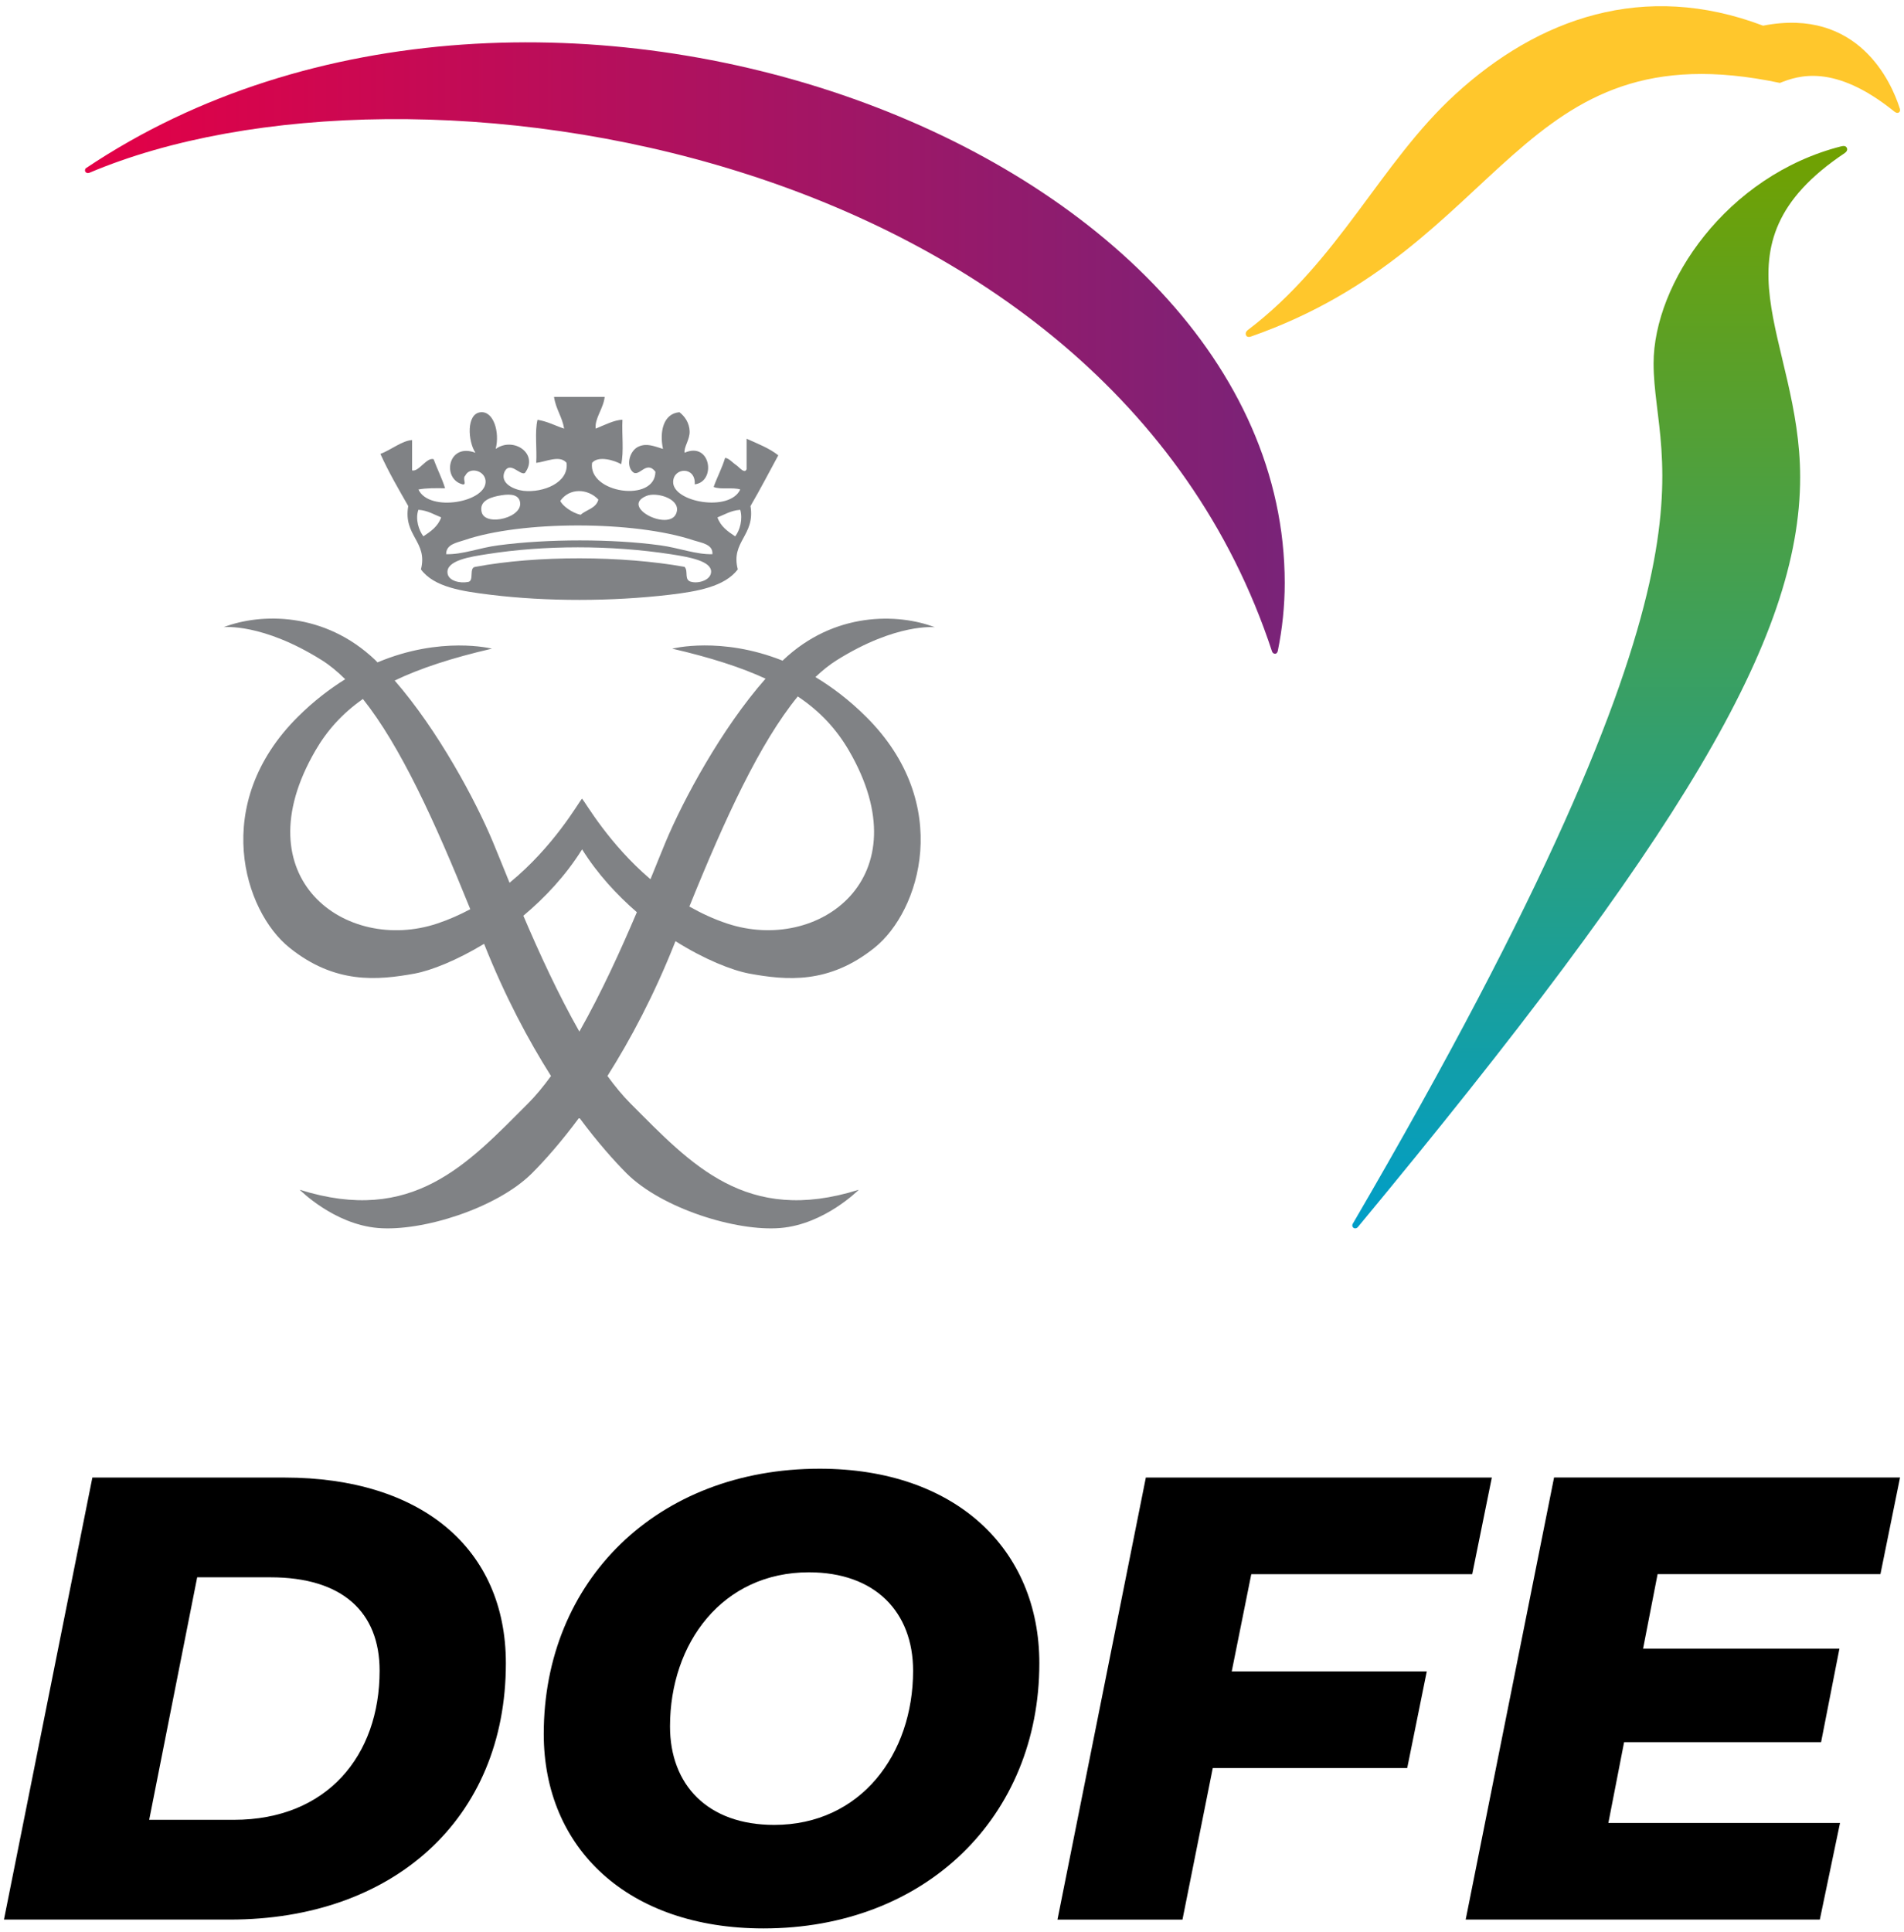 <?xml version="1.0" encoding="UTF-8"?><svg id="Art" xmlns="http://www.w3.org/2000/svg" xmlns:xlink="http://www.w3.org/1999/xlink" viewBox="0 0 480 487"><defs><style>.cls-1{fill:#ffc72c;}.cls-2{fill:url(#Nepojmenovaný_přechod_15);}.cls-3{fill:url(#Nepojmenovaný_přechod_14);}.cls-4{fill:#808285;}</style><linearGradient id="Nepojmenovaný_přechod_15" x1="21.43" y1="87.72" x2="323.88" y2="87.72" gradientUnits="userSpaceOnUse"><stop offset="0" stop-color="#e40046"/><stop offset="1" stop-color="#792378"/></linearGradient><linearGradient id="Nepojmenovaný_přechod_14" x1="403.29" y1="309.58" x2="403.29" y2="36.79" gradientUnits="userSpaceOnUse"><stop offset="0" stop-color="#009ec8"/><stop offset="1" stop-color="#71a100"/></linearGradient></defs><path class="cls-4" d="M95.9,114.4c2.1,4.63,4.57,8.86,7.02,13.14-1.31,7.54,4.99,8.94,3.2,15.96,3.32,4.53,10.52,5.53,17.56,6.4,14.24,1.74,30.52,1.7,45.07,0,7-.83,13.93-2.02,17.25-6.4-1.84-7.06,4.43-8.5,3.2-15.96,2.43-4.17,4.7-8.53,7.01-12.79-2.26-1.79-5.18-2.92-7.99-4.18v7.67c-.51,1.27-1.8-.44-2.52-.95-1.05-.68-1.88-1.79-2.9-1.9-.78,2.61-2,4.83-2.89,7.33,1.72.74,4.88.03,6.71.64-2.69,5.79-17.03,3.19-16.92-1.92.08-3.7,5.75-3.95,5.44.63,5.47-.66,4.08-10.88-2.55-7.97-.23-1.44,1.35-3.32,1.27-5.43-.09-2.12-1.23-3.75-2.57-4.78-4.06.33-5.08,4.92-4.15,9.25-2.25-.69-4.06-1.48-6.06-.63-2.26.91-3.37,4.62-1.62,6.38,1.63,1.64,3.42-3.07,5.77,0-.04,7.86-17.01,5.46-15.97-2.24,1.57-1.9,5.72-.61,7.34.34.72-3.12.13-7.57.32-11.19-1.82-.05-4.74,1.4-6.74,2.23-.34-2.52,1.96-5.08,2.26-8h-12.77c.45,3.08,2.06,5,2.55,8-2.23-.73-4.16-1.82-6.71-2.23-.74,2.97-.11,7.34-.33,10.85,2.33-.22,5.94-2.09,7.65,0,.62,5-5.89,7.59-10.86,7.05-2.35-.28-6.01-1.83-4.78-4.8,1.4-2.81,3.9.98,5.13.31,3.63-4.81-2.85-9.28-7.36-6.06,1.09-4.29-.56-9.61-3.82-9.25-3.63.37-3.19,7.35-1.28,10.21-6.96-2.66-8.57,6.61-3.22,7.97,1.16.16-.16-1.48.67-2.23,1.05-2.23,4.84-1.33,5.1,1.28.51,5.4-14.21,8.11-16.92,2.24,1.95-.39,4.31-.35,6.71-.32-.8-2.61-1.99-4.83-2.89-7.33-1.78-.51-3.74,3.27-5.42,2.83v-7.64c-2.45.11-5.35,2.5-7.99,3.49ZM186.61,128.48c.69,2.38-.09,5.2-1.27,6.7-1.85-1.23-3.67-2.49-4.47-4.78,1.84-.72,3.36-1.74,5.74-1.91ZM174.48,146.68c-2.24-.34-.82-2.71-1.91-3.82-15.62-2.8-37.13-2.93-52.72,0-1.76.16-.16,3.66-1.93,3.82-1.94.36-4.86-.24-5.1-2.23-.42-3.25,5.96-4.17,9.89-4.78,14.55-2.31,31.3-2.31,46.34,0,4.99.75,10.31,1.78,10.22,4.46-.07,2.02-2.97,2.93-4.79,2.55ZM163,124.97c2.46-1,8.2.61,7.65,3.82-.98,5.72-14.75-.95-7.65-3.82ZM150.85,125.91c-.57,2.22-3.04,2.54-4.49,3.83-2.16-.48-4.66-2.34-5.1-3.51,2.29-3.31,6.93-3.16,9.59-.32ZM125.6,124.97c2.33-.48,4.84-.62,5.43,1.26,1.29,4.17-8.62,6.59-9.59,2.89-.63-2.42,1.31-3.58,4.16-4.16ZM116.97,136.16c14.47-4.99,42.92-4.96,57.83,0,2.07.66,4.99,1,4.8,3.51-4.11.12-8.45-1.6-13.1-2.23-12.12-1.66-28.42-1.66-40.91,0-4.72.61-8.96,2.35-13.11,2.23-.06-2.49,2.69-2.9,4.48-3.51ZM105.48,128.48c2.38.17,3.91,1.2,5.74,1.91-.81,2.3-2.64,3.55-4.48,4.78-1.12-1.44-2.11-4.31-1.26-6.7Z"/><path class="cls-4" d="M197.43,166.39s-.08.09-.12.12c-15.55-6.21-27.84-3.03-27.84-3.03,9.61,2.22,17.3,4.69,23.53,7.56-11.07,12.53-20.77,30.58-25.17,41.1-.95,2.27-2.26,5.55-3.85,9.45-10.54-8.98-16.3-19.25-17.25-20.32-.97,1.1-7.05,12.03-18.27,21.21-1.75-4.28-3.19-7.9-4.22-10.34-4.33-10.39-13.84-28.12-24.74-40.63,6.41-3.07,14.38-5.69,24.51-8.03,0,0-12.83-3.29-28.85,3.46-.18-.17-.35-.39-.53-.56-12.88-12.29-28.99-11.86-38.24-8.32,0,0,9.7-1.1,24.7,8.3,2.03,1.27,4,2.9,5.94,4.82-3.93,2.45-7.95,5.51-11.94,9.48-22.08,21.95-13.59,49.01-2.1,58.19,11.47,9.22,22.17,8.22,31.58,6.51,4.16-.78,10.58-3.32,17.47-7.49,5.29,13.29,11.17,24.3,16.87,33.31-1.91,2.63-3.85,4.98-5.8,6.93-15.22,15.23-29.09,30.69-57.54,21.74,0,0,8.59,8.72,19.77,9.64,11.16.92,29.9-4.99,38.72-13.75,3.27-3.26,7.42-7.94,11.97-14.07,4.55,6.13,8.71,10.81,11.96,14.07,8.81,8.77,27.54,14.67,38.73,13.75,11.17-.92,19.77-9.64,19.77-9.64-28.44,8.95-42.32-6.51-57.54-21.74-1.95-1.96-3.9-4.31-5.81-6.94,5.79-9.16,11.77-20.35,17.13-33.92,0-.02.01-.04.02-.05,7.31,4.6,14.21,7.34,18.61,8.17,9.38,1.71,20.07,2.71,31.56-6.51,11.48-9.18,19.98-36.23-2.09-58.19-4.28-4.26-8.6-7.51-12.8-10.03,1.76-1.68,3.56-3.11,5.39-4.26,15.02-9.4,24.71-8.3,24.71-8.3-9.28-3.53-25.38-3.97-38.27,8.32ZM79.52,189.15c2.94-5.06,6.75-9.32,11.97-12.99,9.46,11.87,18.13,30.83,27.07,52.98-2.62,1.4-5.4,2.64-8.38,3.63-23.02,7.63-49.36-11.49-30.66-43.61ZM146.05,259.97c-5.34-9.39-10.2-20.01-14.11-29.18,5.39-4.52,10.61-10.03,14.81-16.73,3.94,6.28,8.77,11.47,13.8,15.84-3.97,9.36-8.98,20.38-14.49,30.08ZM214.01,189.15c18.69,32.12-7.67,51.24-30.69,43.61-3.43-1.14-6.58-2.62-9.53-4.29,9.01-22.28,17.76-41.24,27.33-52.95,5.7,3.82,9.76,8.27,12.89,13.63Z"/><path class="cls-2" d="M21.68,42.39c-.32.22-.32.73-.11.96.23.25.54.37.98.19,80.87-34.24,256.24-6.76,298.12,120.62.15.46.48.6.82.6.32,0,.57-.35.65-.74,1.14-5.6,1.74-11.3,1.74-17.09,0-110.15-189.12-180.38-302.2-104.55Z"/><path class="cls-3" d="M464.21,36.87c-28.96,7.34-47.34,34.53-47.34,54.73,0,26.88,22.42,48.49-75.82,216.79-.26.44-.11.86.18,1.07.28.2.77.17,1.1-.22,81.33-98.12,111.49-148.23,111.49-188.98,0-35.06-24.04-58.12,11.25-81.69.49-.33.78-.85.5-1.34-.28-.5-.79-.5-1.34-.35Z"/><path class="cls-1" d="M478.91,27.26c-2.04-6.41-10.39-25.49-34.44-20.79-30.04-11.39-56.65-1.87-77.59,17.3-18.95,17.35-29.26,41.93-52.33,59.43-.43.33-.66.88-.37,1.38.21.37.71.41,1.12.26,64.84-22.66,66.81-78.01,133.42-63.94,4.61-1.85,13.69-4.97,28.77,7.15.4.32.77.53,1.2.3.3-.17.42-.51.24-1.09Z"/><path d="M23.29,372.38h48.38c34.69,0,55.86,17.99,55.86,46.79,0,39.47-28.64,64.61-69.55,64.61H1l22.29-111.41ZM58.94,458.64c23.55,0,36.76-16.24,36.76-37.57,0-14.8-9.39-23.55-27.53-23.55h-18.46l-12.1,61.12h21.33Z"/><path d="M137.08,437c0-38.68,28.65-66.85,69.55-66.85,34.22,0,55.39,20.22,55.39,49.02,0,38.67-28.65,66.84-69.55,66.84-34.22,0-55.39-20.21-55.39-49.01ZM230.19,421.08c0-14.8-9.55-24.82-26.26-24.82-21.81,0-35.02,17.83-35.02,38.83,0,14.8,9.55,24.83,26.26,24.83,21.81,0,35.02-17.83,35.02-38.84Z"/><path d="M315.45,396.73l-4.93,24.51h49.17l-4.93,24.35h-49.02l-7.64,38.2h-31.51l22.28-111.41h87.22l-4.94,24.35h-55.7Z"/><path d="M417.88,396.73l-3.66,18.78h49.5l-4.62,23.55h-49.66l-3.97,20.37h58.4l-5.09,24.35h-89.28l22.28-111.41h87.22l-4.94,24.35h-56.18Z"/></svg>